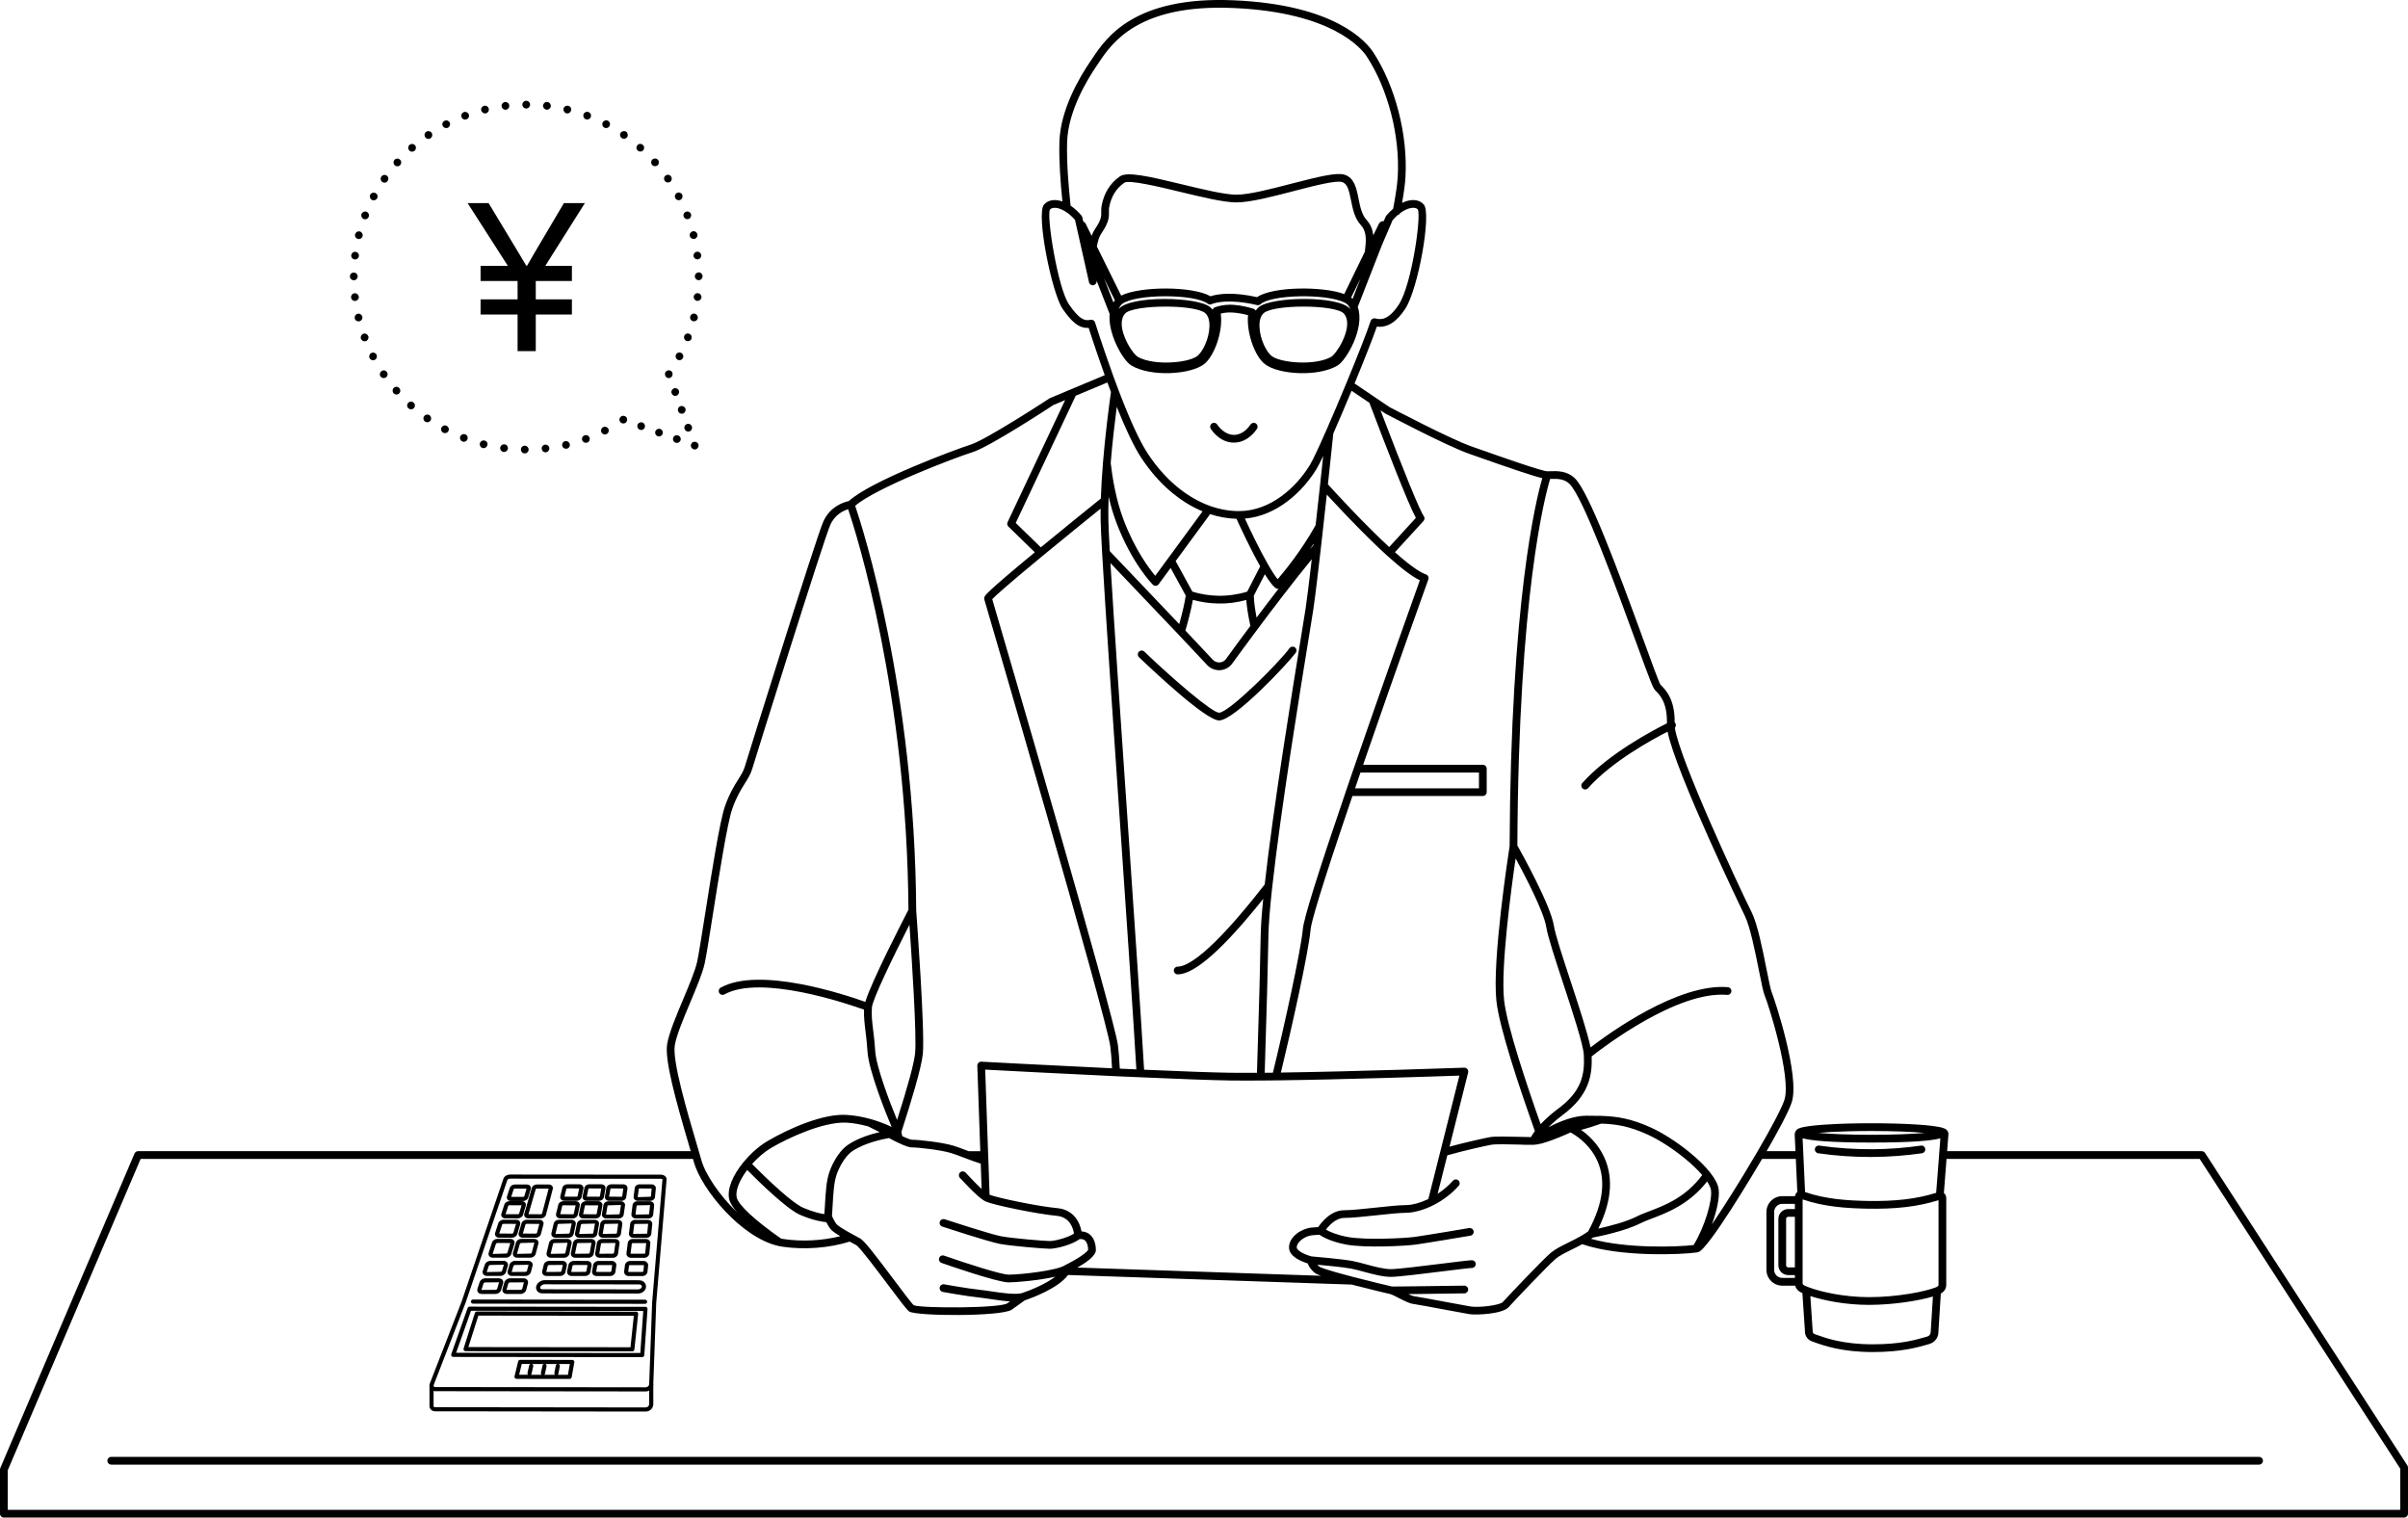 <?xml version="1.0" encoding="UTF-8"?>
<svg id="_レイヤー_2" data-name="レイヤー 2" xmlns="http://www.w3.org/2000/svg" width="268.6" height="169.279" viewBox="0 0 268.6 169.279">
  <g id="_写真イラスト" data-name="写真イラスト">
    <g>
      <path d="M268.169,169.279H.431c-.238,0-.431-.193-.431-.431v-4.929c0-.058.012-.116.035-.17l14.97-35.079c.067-.158.223-.262.396-.262h61.645l-.224-.764c-1.437-4.879-2.701-9.405-2.402-11.189.204-1.229,1.007-3.139,1.783-4.984.655-1.56,1.332-3.172,1.556-4.178.172-.775.506-2.887.892-5.334.73-4.622,1.638-10.374,2.209-12.006.505-1.441,1.052-2.317,1.493-3.02.324-.517.58-.926.724-1.407.349-1.164,7.921-25.425,8.745-27.314.773-1.761,2.364-2.219,2.863-2.321,2.413-2.24,12.014-5.804,13.561-6.286,1.782-.556,8.77-5.135,8.841-5.181l2.416-1.017c.002-.001.005-.001.007-.002l3.717-1.556c-.298-.832-.58-1.636-.833-2.383-.393-1.138-.719-2.143-.96-2.894-1.143.083-1.999-.805-2.914-2.14-1.19-1.739-2.971-10.523-2.074-11.601.448-.533,1.212-.656,2.059-.358-.206-2.023-.401-4.606-.333-6.681.122-3.585,2.236-7.178,3.486-9l.214-.318c1.506-2.244,4.631-6.919,15.74-6.441,11.227.477,14.75,4.555,15.563,5.794,2.455,3.741,3.868,9.197,3.599,13.9-.043.768-.168,1.724-.382,2.904.986-.476,1.917-.422,2.437.2.857,1.036-.633,9.376-2.068,11.593-.973,1.497-2.021,2.154-3.179,2.008-.445,1.272-1.349,3.578-2.489,6.344l2.249,1.517c.014.01.028.02.04.03l1.603,1.082c.028.011,6.753,3.553,9.165,4.397l.941.33c2.214.78,6.789,2.392,7.473,2.436.021-.001.042,0,.062.001.091-.001.189-.004.291-.008.754-.026,1.897-.064,2.777.819,1.553,1.57,4.616,9.747,7.62,17.987.888,2.435,1.726,4.735,1.9,5.005.552.541,1.625,1.606,1.583,4.202.042.039.077.089.102.145.069.162.033.341-.079.462.525,3.545,7.179,17.793,8.568,20.58.653,1.303,1.219,4.14,1.673,6.42.228,1.142.443,2.219.561,2.494.273.638,3.181,9.31,2.238,12.276-.361,1.13-1.781,3.684-2.805,5.457h3.22l-.084-1.813c-.017-.349.226-.674.567-.764.912-.342,4.032-.466,5.345-.503.839-.022,1.73-.034,2.662-.034,3.368,0,7.11.173,8.054.557.081.021.228.08.354.221.11.109.175.284.163.474l-.144,1.862h28.409c.146,0,.282.074.362.196l22.567,34.859c.045.07.069.152.069.235v5.149c0,.238-.193.431-.431.431ZM.862,168.417h266.875v-4.591l-22.371-34.555h-28.241l-.295,3.808c.166.129.264.33.264.54v9.712c0,.397-.223.747-.605.959l-.272,4.326c.001.585-.411,1.129-1.001,1.297l-.245.071c-1.079.31-2.884.83-6.078.83-3.468,0-5.475-.723-6.553-1.111l-.233-.084c-.461-.162-.771-.597-.771-1.084l-.288-4.297c-.052-.024-.102-.046-.15-.067-.347-.167-.58-.441-.659-.762h-1.436c-.974,0-1.767-.791-1.767-1.764v-6.451c0-.974.793-1.768,1.767-1.768h1.413c.026-.18.122-.347.267-.457l-.168-3.695h-3.762c-.872,1.478-6.014,10.12-7.127,10.396l-.164.031c-.007.001-.015.003-.022.004h0c-.004,0-.009.001-.013.002-1.538.229-8.441.556-12.738-.925-.398.219-.8.418-1.185.607-.697.345-1.354.669-1.766,1.017-.906.771-4.788,4.87-5.25,5.394-.678.778-3.618.912-4.399.784-.356-.059-1.412-.256-2.564-.47-1.51-.282-3.391-.633-3.712-.672-.381-.045-.942-.321-1.692-.707-.282-.145-.669-.344-.774-.369-.011-.002-2.231-.52-4.379-1.078l-31.631-1.069c-1.091,1.492-4.105,2.587-4.843,2.839-.161.117-.635.459-1.425,1.023-1.11.793-10.751.743-11.465.201-.261-.194-.892-1.022-2.379-3.003-1.238-1.649-3.108-4.143-3.506-4.385-.202-.107-.464-.248-.741-.4-2.288.724-5.086.934-7.525.566-.129-.02-.258-.044-.383-.071-.007-.001-.014-.002-.021-.004-4.159-.919-8.602-6.318-9.456-9.376l-.035-.127c-.019-.067-.039-.137-.059-.209H15.686L.862,164.007v4.409ZM201.935,144.568l.263,3.936c.001.149.081.26.195.301l.24.085c1.029.37,2.943,1.061,6.261,1.061,3.072,0,4.738-.479,5.84-.796l.249-.072c.221-.062.375-.265.375-.494l.249-3.97c-1.634.488-4.482.933-7.127.933-2.636,0-5.034-.489-6.543-.983ZM92.809,135.656c.244.531.436.827.538.928.199.199.765.556,1.684,1.062.331.183.654.357.899.486.462.254,1.494,1.572,3.786,4.627.934,1.245,1.993,2.656,2.209,2.832.83.355,9.616.351,10.443-.216.104-.074.202-.145.294-.211-.707-.043-1.482-.157-2.204-.263-.459-.068-.897-.132-1.279-.173-1.455-.154-3.91-.599-4.014-.619-.234-.043-.39-.267-.347-.502.043-.233.269-.388.502-.347.025.004,2.527.459,3.95.61.392.042.842.108,1.313.177,1.225.181,2.614.385,3.393.202,1.029-.346,2.684-1.038,3.74-1.841-1.84.43-4.48.636-5.202.636-1.261,0-6.856-1.947-7.49-2.169-.225-.079-.343-.324-.264-.549s.325-.346.549-.264c2.434.852,6.36,2.119,7.205,2.119,1.372,0,5.407-.457,6.293-1.056.019-.013.039-.025.059-.034,1.247-.608,2.419-1.398,2.512-1.689-.003-.34-.098-.815-.365-1.041-.144-.122-.338-.171-.59-.144-.887.66-2.647,1.077-3.318,1.077-.622,0-4.303-.303-5.589-.547-1.24-.231-6.199-1.858-6.409-1.926-.226-.074-.349-.318-.275-.544.075-.227.315-.347.544-.275.051.017,5.114,1.677,6.299,1.899,1.216.229,4.841.531,5.43.531.527,0,1.957-.349,2.691-.827-.076-.529-.417-1.842-1.92-1.985-2.298-.217-7.087-1.217-7.912-1.594-.053-.018-.134-.064-.225-.12-.001,0-.001-.001-.002-.001-.008-.004-.015-.009-.022-.015-.721-.459-1.77-1.578-2.337-2.182-.131-.139-.233-.248-.295-.31-.168-.168-.168-.442,0-.611s.441-.168.61,0c.066.066.175.183.314.331.345.368.945,1.007,1.486,1.499l-.096-2.819c-.547-.168-1.097-.373-1.582-.556-.007-.002-.013-.004-.02-.007l-.293-.111c-.55-.21-1.048-.4-1.437-.515-1.143-.338-3.574-.619-4.331-.619-.22,0-.61-.066-1.673-.583-.003-.002-.006-.003-.01-.004-.118-.057-.236-.115-.355-.177-.183-.094-.364-.191-.536-.285-.016.003-.034.007-.053.01-.644.125-2.602.503-4.004,1.436-.918.612-1.565,1.987-1.78,2.629-.301.901-.36,1.922-.468,3.775l-.051.861ZM157.086,144.349c.262.122.5.219.629.235.35.043,2.087.367,3.767.68,1.144.213,2.192.409,2.548.467.903.155,3.286-.129,3.608-.501.478-.542,4.383-4.668,5.342-5.484.493-.416,1.197-.764,1.942-1.132.427-.211.875-.432,1.314-.681.001-.001.002-.001.004-.002.334-.186.64-.381.91-.576,1.776-3.248,2.048-6.043.807-8.309-.878-1.609-2.289-2.47-2.772-2.729-.51.235-1.919.864-3.07,1.187-.038.012-.092.026-.146.04-.355.093-.665.146-.917.155h-.027c-.036.003-.072.003-.106,0-.474.017-.892-.011-1.396-.025-1.201-.031-2.694-.07-3.195.021-.546.095-3.178.683-4.886,1.175l-.021.077-1.06,4.217c.642-.42,1.221-.916,1.706-1.462.157-.177.429-.194.608-.036.178.158.194.43.036.608-.763.86-1.739,1.606-2.822,2.156h0l-.005.003c-1.078.54-2.199.849-3.076.849-.677,0-1.981.139-3.241.274-1.377.147-2.8.299-3.63.299-.917,0-1.676.826-2.041,1.308.407.228,1.197.588,2.43.816,2.002.37,6.363.14,7.444-.003,1.124-.15,6.058-.984,6.108-.993.23-.031.457.119.497.354s-.118.457-.353.497c-.204.034-4.998.844-6.138.998-1.151.153-5.589.387-7.715-.003-1.698-.315-2.655-.867-3.003-1.101l-.775.058c-.77.058-1.746.711-1.746,1.359,0,.373.96.824,1.644,1.002.386.033,3.397.29,4.574.513.438.081.955.221,1.499.368.936.253,1.996.54,2.784.54.746,0,3.564-.35,5.829-.631,1.869-.232,2.939-.364,3.202-.364.238,0,.431.193.431.431s-.193.431-.431.431c-.223,0-1.684.182-3.096.357-2.407.299-5.136.638-5.935.638-.902,0-2.022-.303-3.01-.57-.519-.14-1.013-.275-1.433-.352-.833-.158-2.7-.341-3.757-.437.068.077.152.158.253.237.083.057.605.314,3.715,1.123.008.002.017.003.025.006,1.96.511,3.995.989,4.339,1.07.305-.003,1.848-.025,2.469-.025.354,0,1.656-.02,2.921-.039,1.2-.018,2.367-.036,2.666-.036.238,0,.431.193.431.431s-.193.431-.431.431c-.297,0-1.459.018-2.653.036-1.271.019-2.579.039-2.934.039-.167,0-.402.001-.661.003ZM201.628,143.543c1.446.571,4.121,1.146,6.85,1.146,3.215,0,6.276-.632,7.432-1.083.004-.001.008-.003.012-.004.143-.059.31-.141.31-.271v-9.454c-2.312.72-4.782,1.007-7.969.944-2.324-.048-4.798-.209-7.191-1.035v9.373c0,.126.148.207.193.229.098.045.214.097.345.148.006.002.012.004.018.007ZM198.803,134.285c-.499,0-.905.406-.905.906v6.451c0,.497.406.901.905.901h1.407v-.313h-.744c-.605,0-1.097-.492-1.097-1.097v-5.173c0-.605.492-1.097,1.097-1.097h.744v-.579h-1.407ZM120.17,141.389l27.184.918c-.507-.18-.614-.263-.684-.317-.483-.377-.703-.791-.803-1.064-.649-.195-2.084-.745-2.084-1.779,0-1.255,1.481-2.138,2.543-2.219l.717-.054c.351-.522,1.408-1.878,2.894-1.878.784,0,2.184-.149,3.538-.294,1.342-.143,2.61-.278,3.333-.278.693,0,1.622-.25,2.516-.674l1.343-5.327c.001-.003.002-.008.003-.011l2.118-8.433c-2.549.088-13.039.439-20.449.533-.007,0-.015.001-.02,0l-1.691.016c-1.286.011-2.443.007-3.392-.004-2.106-.034-5.577-.158-10.038-.359-.004,0-.008,0-.012-.001l-2.708-.118c-.003,0-.006,0-.008-.001-6.42-.3-12.821-.64-14.577-.734l.331,9.51c0,.002.001.003.001.006l.026.622c.001.008.001.016.001.024l.129,3.796c.938.358,5.324,1.284,7.579,1.497,1.801.17,2.499,1.585,2.675,2.59.443.02.747.191.937.351.602.51.667,1.377.667,1.728,0,.628-.986,1.35-2.068,1.954ZM199.466,135.727c-.13,0-.235.106-.235.235v5.173c0,.129.106.235.235.235h.744v-5.642h-.744ZM177.471,138.184c4,1.132,9.756.899,11.441.694,1.276-2.097,2.089-4.966,1.942-6.106-.026-.2-.129-.522-.437-.988-1.975,2.547-4.483,3.5-6.175,4.142-.503.192-.938.357-1.265.526-1.677.873-4.721,1.484-5.318,1.599-.061.045-.123.089-.187.132ZM87.126,138.159c.085.017.172.033.259.046,2.039.309,4.34.19,6.341-.311-.496-.297-.812-.522-.99-.699-.17-.171-.359-.462-.564-.87-.377-.029-1.395-.166-2.904-.804-1.48-.629-4.58-3.661-5.924-5.018-.882,1.171-1.326,2.318-1.17,3.06.176.836,2.071,2.594,4.95,4.596ZM176.365,126.035c.714.503,1.665,1.345,2.349,2.599,1.295,2.364,1.15,5.19-.429,8.408,1.141-.251,3.121-.743,4.294-1.354.371-.192.827-.366,1.357-.567,1.737-.659,4.095-1.555,5.938-4.048-.504-.593-1.187-1.244-1.993-1.898-1.304-1.062-2.814-2.032-4.04-2.596-2.1-.959-3.52-1.189-5.237-1.246-.74.268-1.57.525-2.239.703ZM190.76,130.795c.557.699.877,1.327.949,1.865.116.9-.196,2.397-.753,3.911,1.286-1.888,3.12-4.771,4.976-7.943.002-.003.004-.007.007-.011,1.692-2.892,2.823-5.052,3.102-5.926.809-2.544-1.815-10.756-2.209-11.676-.146-.341-.319-1.191-.613-2.665-.422-2.11-.998-5.002-1.599-6.203-.081-.164-7.721-15.995-8.608-20.535-1.738.883-6.239,3.34-8.873,6.304-.159.177-.431.193-.608.036-.178-.158-.194-.43-.036-.608,2.907-3.273,7.956-5.92,9.44-6.658.062-2.332-.819-3.205-1.297-3.68-.258-.257-.528-.947-2.131-5.343-2.197-6.025-5.873-16.108-7.422-17.675-.615-.616-1.46-.587-2.136-.565-.013,0-.027,0-.04.001-.557,1.832-3.532,12.926-3.654,40.882.487.867,3.713,6.675,4.07,8.938.161,1.018.991,3.539,1.87,6.21.935,2.839,1.895,5.759,2.222,7.381,2.177-1.676,9.812-7.17,15.313-6.723.237.02.414.228.394.466-.019.237-.225.427-.465.394-5.572-.475-13.838,5.853-15.119,6.862.086,2.121-.302,4.371-3.25,6.55-.24.177-.914.694-1.569,1.354,1.313-.679,2.857-1.285,4.203-1.285.573,0,1.101,0,1.615.015h.021c1.813.056,3.391.297,5.643,1.327,1.29.593,2.869,1.606,4.225,2.711.967.786,1.771,1.573,2.325,2.277.004.004.007.009.011.013ZM83.897,129.834c2.076,2.105,4.585,4.416,5.709,4.892,1.094.464,1.899.639,2.342.705l.051-.686c.111-1.927.173-2.989.511-4.0.073-.218.752-2.162,2.119-3.074,1.127-.749,2.541-1.166,3.49-1.389-.367-.187-.811-.41-1.292-.643-.849-.232-1.67-.372-2.44-.416-2.573-.102-6.449,1.694-8.335,2.801-.483.281-.997.671-1.489,1.13-.231.214-.454.442-.667.679ZM78.037,128.725c.055.178.105.356.152.522l.035.127c.46,1.645,2.054,4.009,4.036,5.883-.494-.553-.835-1.073-.928-1.517-.233-1.105.367-2.62,1.643-4.159.002-.002.004-.004.007-.008.308-.37.642-.723.992-1.05.538-.502,1.106-.933,1.642-1.244,2.445-1.435,6.225-3.083,8.818-2.916.84.047,1.731.2,2.65.454.006.001.012.003.019.004,1.368.386,2.307.859,2.346.879.004.002.008.004.013.007-.53-1.221-2.57-6.256-2.697-8.419-.048-.825-.135-1.535-.214-2.181-.108-.889-.204-1.67-.172-2.485-1.811-.651-11.506-3.959-15.569-1.703-.208.113-.471.04-.586-.168-.116-.208-.041-.47.167-.586,4.329-2.403,13.892.787,16.128,1.591.704-2.309,4.191-9.077,4.814-10.278-.162-24.187-5.812-41.961-6.725-44.678-.514.155-1.483.592-1.996,1.759-.786,1.801-8.356,26.038-8.709,27.215-.178.593-.475,1.068-.82,1.618-.439.7-.937,1.495-1.409,2.847-.545,1.558-1.485,7.51-2.172,11.855-.388,2.461-.724,4.586-.902,5.386-.24,1.082-.903,2.657-1.603,4.325-.757,1.801-1.539,3.663-1.727,4.792-.291,1.737,1.38,7.412,2.379,10.803l.383,1.308c.002.006.003.011.004.017ZM201.347,132.969c2.283.789,4.678.944,6.934.99,3.079.057,5.469-.213,7.686-.903l.329-4.243c.001-.004.001-.009.001-.013l.141-1.825c-.951.254-3.049.47-7.673.47-4.659,0-6.753-.22-7.694-.476l.086,1.848v.008l.189,4.144ZM108.039,128.409h1.308l-.333-9.54c-.004-.12.043-.238.129-.322.086-.085.21-.13.326-.122.001,0,7.2.39,14.574.738-.05-1.013-.115-1.831-.193-2.438-.443-3.405-13.919-49.389-14.054-49.853-.021-.073-.023-.149-.005-.223.054-.222.115-.474,5.639-5.044l-2.95-2.869c-.132-.128-.168-.326-.089-.493l6.417-13.609-1.317.549c-.221.154-7.09,4.655-8.986,5.247-1.993.621-10.779,3.974-13.114,5.989.816,2.403,6.656,20.477,6.807,45.146.053.723.985,13.407.74,15.987-.144,1.539-1.372,5.56-2.393,8.708.032.145.063.302.093.47.792.373,1.04.403,1.1.403.789,0,3.322.283,4.576.654.406.12.926.317,1.5.535l.227.086ZM163.346,119.097c.13,0,.253.058.335.159.085.106.116.245.083.377l-2.078,8.273c1.714-.467,3.985-.972,4.49-1.06.587-.108,2.064-.068,3.369-.035.457.012.884.024,1.226.027.114-.211.257-.431.437-.676-1.803-5.049-3.977-11.584-4.294-14.532-.487-4.503,1.342-16.386,1.476-17.247.115-27.28,2.953-38.674,3.644-41.046-1.103-.263-3.513-1.084-7.228-2.393l-.94-.331c-2.472-.864-9.043-4.325-9.321-4.471l-.557-.375c2.609,6.851,4.398,11.228,4.824,11.798.124.166.113.396-.027.549l-3.187,3.484c1.979,1.758,2.967,2.317,3.452,2.472.112.036.204.115.256.22.052.104.058.227.019.337-.039.107-3.811,10.626-7.275,20.681h13.352c.238,0,.431.193.431.431v2.623c0,.238-.193.431-.431.431h-14.546c-3.729,10.936-4.599,14.144-4.669,14.904-.241,2.662-2.202,11.378-3.311,15.944,8.418-.118,20.334-.541,20.456-.546h.015ZM202.824,126.368c1.35.12,3.39.214,5.942.214,2.539,0,4.571-.093,5.92-.212-1.327-.119-3.328-.213-5.92-.213-.924,0-1.807.011-2.63.034-1.372.038-2.479.103-3.312.177ZM169.06,95.745c-.479,3.297-1.679,12.179-1.288,15.796.31,2.894,2.585,9.646,4.078,13.856.744-.798,1.56-1.435,1.925-1.705,2.579-1.905,3.019-3.719,2.892-6.027-.001-.003-.001-.007-.001-.01-.068-1.174-1.249-4.763-2.292-7.93-.89-2.704-1.731-5.258-1.903-6.345-.264-1.673-2.352-5.678-3.412-7.635ZM101.445,103.147c-1.849,3.626-4.111,8.311-4.187,9.216-.071.849.031,1.678.149,2.64.081.662.17,1.39.219,2.235.102,1.73,1.651,5.808,2.439,7.688,1.22-3.825,1.912-6.391,2.012-7.456.191-2.009-.383-10.747-.633-14.324ZM127.619,119.321c4.27.191,7.594.309,9.629.341.84.01,1.844.013,2.959.008.227-7.116.364-12.134.417-15.332.017-.987.111-2.354.281-4.077-4.46,5.593-7.667,8.426-9.54,8.426-.238,0-.431-.193-.431-.431s.193-.431.431-.431c.964,0,3.505-1.194,9.708-9.172.941-8.483,3.077-21.619,4.106-27.947.204-1.254.359-2.208.445-2.759.141-.922.381-2.833.698-5.568-2.14,2.614-4.417,5.613-6.041,7.792,0,.001-.001.001-.001.002-1.151,1.54-2.141,2.887-2.825,3.834-.321.442-.817.715-1.362.749-.542.027-1.069-.177-1.44-.576-.791-.852-1.919-2.046-3.218-3.42-.003-.003-.007-.007-.01-.011-2.282-2.406-5.094-5.355-7.56-7.94.376,6.367,1.138,17.457,1.815,27.313l.181,2.649c.717,10.481,1.395,20.395,1.757,26.552ZM141.917,98.874c-.265,2.407-.41,4.25-.43,5.478-.053,3.197-.19,8.209-.416,15.311l.915-.009c1.256-5.148,3.122-13.601,3.342-16.034.111-1.2,1.684-6.234,4.809-15.387.002-.006.003-.011.006-.017.212-.629.431-1.265.652-1.907l.241-.699c.002-.007.004-.013.007-.02,3.143-9.135,6.603-18.824,7.333-20.864-.863-.41-2.073-1.323-3.678-2.776-1.313-1.193-2.843-2.703-4.547-4.487-.665-.695-1.265-1.332-1.75-1.859-.145-.156-.28-.302-.403-.437-.131,1.194-.263,2.401-.396,3.578-.001.007-.001.013-.002.019l-.052.477c-.067.61-.132,1.208-.2,1.789-.001.004-.001.008-.001.011-.279,2.453-.656,5.662-.867,7.035-.086.555-.242,1.51-.446,2.766-1.032,6.35-3.181,19.563-4.112,28.019-.001.004-.001.008-.002.012ZM124.908,119.202l1.846.081c-.363-6.159-1.038-16.026-1.752-26.455l-.181-2.649c-.721-10.49-1.538-22.379-1.883-28.488-.001-.003-.001-.007-.001-.009-.103-1.838-.155-2.996-.166-3.647-.008-.42-.01-.854-.004-1.299-1.392,1.123-3.977,3.216-6.42,5.228-4.129,3.41-5.343,4.521-5.666,4.87,1.104,3.768,13.581,46.392,14.023,49.781.083.647.152,1.517.203,2.589ZM151.149,87.933h13.822v-1.761h-13.218l-.144.419c-.155.45-.309.898-.46,1.343ZM132.227,70.339c1.232,1.303,2.3,2.435,3.058,3.252.195.21.471.31.757.302.286-.017.547-.161.716-.393.662-.916,1.611-2.209,2.715-3.688-.244-1.134-.397-2.101-.457-2.889-1.031.28-2.086.422-3.156.393-.954-.019-1.894-.155-2.8-.406-.184,1.069-.534,2.388-.835,3.429ZM123.79,61.477c2.445,2.563,5.339,5.596,7.748,8.134.367-1.317.615-2.401.726-3.175l-1.688-3.085-1.332,1.815c-.074.102-.189.165-.315.175-.122.02-.249-.036-.338-.126-.094-.094-2.318-2.355-4.042-6.861-.37-.968-.66-1.976-.886-2.948-.004.143-.009.283-.013.423-.022.757-.03,1.49-.015,2.187.01.623.059,1.724.155,3.46ZM139.854,66.453c.021.647.125,1.462.311,2.435.737-.983,1.573-2.087,2.451-3.222-.12.025-.249-.004-.351-.086-.31-.248-.698-.75-1.179-1.528l-1.232,2.401ZM133.005,65.996c.924.285,1.89.439,2.872.458,1.089.018,2.187-.136,3.242-.457l1.45-2.825c-1.098-1.947-2.28-4.501-2.645-5.303-.979-.027-1.967-.202-2.943-.519l-3.843,5.234,1.866,3.411ZM141.437,62.953c.497.865.842,1.367,1.079,1.655.735-.855,2.675-3.218,4.236-6.035.149-1.321.297-2.678.444-4.013l.048-.439.001-.001.14-1.309c.071-.666.141-1.318.208-1.95-.287.608-.557,1.147-.741,1.45-1.547,2.535-4.42,5.233-7.989,5.533.489,1.063,1.578,3.371,2.567,5.095.003.004.005.009.008.013ZM123.893,51.647c.188,1.65.597,4.144,1.46,6.401,1.264,3.304,2.831,5.377,3.509,6.181l1.413-1.925c.003-.006.007-.011.012-.016l3.852-5.249c-2.624-1.088-5.053-3.22-6.89-6.057-.766-1.183-1.666-3.061-2.682-5.596-.231,1.78-.488,3.993-.674,6.262ZM146.522,60.647c-.136.214-.273.425-.409.63.131-.157.261-.313.391-.468l.019-.162ZM113.301,58.332l2.797,2.72c2.744-2.256,5.598-4.562,6.696-5.444.037-1.2.116-2.508.238-3.988,0-.006.001-.011.001-.017.246-3.012.616-5.926.889-7.876-.135-.356-.268-.712-.399-1.065l-3.529,1.476-6.693,14.195ZM148.122,54.022c.22.245.53.586.911.997.482.523,1.079,1.158,1.739,1.849,1.532,1.603,2.971,3.03,4.187,4.152l2.973-3.25c-.872-1.614-3.247-7.729-5.184-12.84l-1.99-1.343c-.69,1.66-1.402,3.335-2.035,4.776-.141,1.353-.306,2.905-.481,4.538l-.12,1.119ZM134.974,56.437c1.069.379,2.153.573,3.221.574h.019c3.512-.004,6.384-2.662,7.901-5.148.3-.491.952-1.871,1.792-3.788.002-.004.003-.009.006-.012h0c0-.001.001-.002.001-.002h0c0-.001.001-.002.001-.002h.001c0-.001.001-.002.001-.002h.001c0-.001.001-.001.001-.002h.001c0-.001.001-.002.001-.002v-.001c.002,0,.001-.002.002-.002v-.001c.001,0,.001-.002.001-.002.001,0,.001-.001.001-.001,0,0-.004.004.001-.002h0l.001-.002h0c.695-1.579,1.484-3.443,2.236-5.26.002-.004.004-.01.007-.015,1.315-3.18,2.333-5.785,2.722-6.965.072-.219.304-.34.526-.281.634.18,1.503.162,2.624-1.564,1.441-2.227,2.503-9.824,2.113-10.594-.268-.317-1.08-.255-1.979.41-.048.109-.145.185-.267.216-.195.167-.386.358-.57.571l-1.218,2.843c-.003.007-.006.015-.008.022l-2.663,6.818c.837,2.338-1.27,5.927-2.225,6.513-2.152,1.313-6.614,1.043-8.132-.139-1.168-.906-2.063-3.583-1.88-5.457-.412-.113-1.004-.245-1.669-.296-.542-.043-1.013.026-1.375.117.285,1.994-.73,4.759-1.856,5.636-1.523,1.18-5.986,1.451-8.132.14-.947-.575-2.619-3.553-2.402-5.727l-1.467-3.753c.001.003.001.007.001.01.011.038.01.061.01.104,0,.238-.193.431-.431.431-.217,0-.396-.161-.427-.368-.003-.013-.004-.026-.006-.039,0-.004-.001-.008-.001-.012l-1.546-6.876c-.348-.399-.722-.722-1.115-.962-.002-.001-.004-.003-.007-.004-.712-.432-1.403-.505-1.68-.174-.381.81.896,8.766,2.125,10.56,1.132,1.654,1.755,1.889,2.396,1.726.222-.049.446.072.514.287.246.769.612,1.907,1.068,3.228.292.861.62,1.793.967,2.756.189.519.386,1.046.586,1.573.002.004.004.01.006.016,1.245,3.271,2.323,5.62,3.205,6.98,1.856,2.87,4.336,4.972,6.983,5.919.006.001.011.003.017.006ZM130.022,34.198c-2.045,0-4.095.269-4.541.795-.334.392-.436.961-.303,1.688.254,1.393,1.305,2.888,1.755,3.138,1.797.99,5.51.67,6.565-.068.628-.441,1.361-1.907,1.41-3.306.025-.711-.148-1.254-.488-1.531h0c-.592-.48-2.493-.715-4.399-.715ZM145.375,34.198c-1.907,0-3.808.235-4.4.715-.34.276-.513.822-.487,1.533.05,1.398.785,2.863,1.413,3.304,1.056.738,4.769,1.055,6.562.068.613-.339,2.238-2.906,1.704-4.387-.001-.001-.002-.003-.002-.006-.053-.155-.138-.301-.251-.434-.446-.524-2.495-.794-4.539-.794ZM137.212,33.988c.128,0,.26.004.396.015.974.076,1.805.308,2.214.439.108.035.193.108.244.2.104-.15.226-.284.366-.397,1.442-1.172,8.883-1.289,10.14.19.018.021.035.043.052.064-.011-.028-.022-.056-.034-.084-.064-.143-.138-.268-.224-.381-.05-.065-.163-.17-.405-.291-.003-.001-.004-.002-.006-.003-2.036-1.013-8.146-.887-9.344.191-.105.095-.247.134-.386.1-3.161-.735-4.693-.265-5.087-.104-.14.059-.298.037-.42-.052-1.521-1.125-8.121-1.097-9.561.04-.004.003-.007.007-.011.01-.058.046-.091.084-.109.108-.106.135-.191.287-.257.458.015-.019.03-.038.045-.056,1.257-1.476,8.698-1.359,10.14-.19h.001c.109.089.207.19.295.301.04-.122.136-.226.266-.272.388-.137.973-.285,1.686-.285ZM123.144,31.041l1.052,2.69c.049-.079.101-.154.158-.226.002-.002.003-.004.004-.007l-1.214-2.457ZM150.712,33.19c.061.044.117.089.167.135l.884-2.262-1.051,2.127ZM137.115,32.766c.811,0,1.836.098,3.104.378,1.738-1.196,7.313-1.235,9.725-.345l2.301-4.729c.136-1.179.254-2.196-.455-2.968-.693-.757-.906-1.826-1.095-2.77-.228-1.141-.408-1.847-.982-2.023-.707-.221-3.203.434-5.41,1.007-2.389.621-4.86,1.262-6.388,1.262-1.404,0-3.88-.598-6.273-1.178-2.274-.549-5.71-1.374-6.227-1.019-.917.64-1.471,1.542-1.695,2.76-.03.162-.026.308-.022.476.015.539.032,1.151-.845,2.417-.224.324-.393.815-.502,1.46l2.706,5.477c2.182-1.068,8.019-1.057,9.969.077.399-.132,1.077-.283,2.087-.283ZM120.834,24.709c.111.047.207.132.267.247l.666,1.349c.107-.296.233-.551.379-.762.716-1.034.704-1.456.692-1.903-.006-.191-.011-.407.036-.658.267-1.449.937-2.532,2.048-3.308.793-.557,3.148-.026,6.923.888,2.344.567,4.769,1.153,6.07,1.153,1.418,0,3.834-.628,6.171-1.234,3.078-.797,5.012-1.262,5.879-.997,1.107.34,1.344,1.529,1.574,2.678.175.873.355,1.777.885,2.356.482.524.688,1.11.756,1.723l.631-1.279c.101-.205.317-.323.538-.293l.22-.513c.017-.039.039-.076.067-.109.242-.287.498-.542.761-.761.296-1.548.468-2.737.515-3.609.259-4.531-1.099-9.782-3.459-13.378-.538-.821-3.783-4.935-14.879-5.405-10.617-.47-13.568,3.946-14.987,6.06l-.22.326c-1.196,1.743-3.22,5.174-3.334,8.539-.072,2.224.165,5.062.387,7.122.432.291.839.662,1.214,1.108.045.053.076.116.091.183l.107.476ZM120.948,25.114l.001.006c-.001-.001-.001-.003-.001-.006ZM153.968,25.117q0,.001-.001.002l.001-.002ZM251.99,163.37H12.408c-.238,0-.431-.193-.431-.431s.193-.431.431-.431h239.582c.238,0,.431.193.431.431s-.193.431-.431.431ZM208.569,129.054c-1.921,0-3.858-.138-5.762-.413-.235-.034-.399-.253-.365-.488s.251-.401.488-.365c1.971.284,3.978.414,5.968.403,1.788-.013,3.593-.148,5.365-.403.235-.044.454.129.488.365.034.236-.13.455-.365.488-1.811.26-3.655.399-5.481.412-.112.001-.224.001-.336.001ZM135.981,80.362c-1.449,0-7.203-5.4-8.932-7.054-.172-.164-.178-.437-.013-.608.164-.174.437-.181.61-.013,3.417,3.27,7.576,6.805,8.336,6.814,1.061,0,6.603-5.475,7.855-7.196.14-.19.409-.233.602-.095.193.14.235.41.095.603-.853,1.172-6.836,7.55-8.552,7.55ZM137.629,49.372c-1.623,0-2.539-1.487-2.579-1.554-.123-.203-.057-.468.146-.592s.468-.057.592.147c.007.012.748,1.201,1.963,1.132.961-.061,1.569-.89,1.733-1.144.13-.199.396-.257.596-.127.2.129.257.395.128.596-.219.338-1.038,1.448-2.401,1.535-.061.004-.12.007-.179.007Z"/>
      <g>
        <path d="M72.021,155.208h-.003l-23.465-.028c-.232,0-.432-.098-.548-.266-.117-.172-.135-.396-.049-.617l3.536-9.111,4.665-13.709c.089-.264.413-.462.753-.462l16.809.015c.207.001.393.076.511.205.091.099.135.225.123.352l-1.153,13.724-.329,9.105c-.016.437-.397.791-.851.791ZM56.911,131.474c-.166,0-.3.097-.318.15h0l-4.669,13.718-3.539,9.12c-.03.077-.03.147-.001.191.029.043.089.066.168.066l23.465.028h.002c.203,0,.386-.162.393-.347l.33-9.116,1.153-13.737c-.007-.013-.07-.058-.178-.058l-16.808-.015ZM56.375,131.551h.006-.006ZM63.541,153.813h0l-5.926-.007c-.071,0-.138-.033-.181-.089-.044-.055-.059-.128-.043-.196l.406-1.663c.025-.102.117-.175.223-.175h0l5.818.007c.068,0,.133.03.176.083.044.052.062.121.05.187l-.299,1.663c-.02.11-.115.19-.226.19ZM62.222,153.352l1.126.001.216-1.202-1.252-.002c.098.042.158.148.136.257l-.163.827c-.01.047-.033.088-.064.119ZM60.723,153.35l1.176.002c-.053-.053-.079-.13-.064-.209l.163-.827c.015-.077.068-.138.137-.167l-1.308-.001c.101.042.161.15.138.26l-.177.826c-.01.046-.033.085-.064.116ZM59.225,153.349l1.176.001c-.054-.053-.081-.132-.064-.212l.177-.826c.017-.076.07-.137.138-.164l-1.308-.002c.101.043.161.153.135.264l-.19.827c-.01.044-.033.082-.062.112ZM57.908,153.348l.994.001c-.055-.055-.081-.135-.062-.216l.19-.827c.017-.075.07-.132.135-.161l-.964-.001-.294,1.203ZM71.638,151.381h0l-21.083-.024c-.075,0-.145-.037-.188-.098-.043-.061-.053-.139-.029-.209l1.822-5.147c.033-.092.12-.154.217-.154h0l19.622.021c.064,0,.125.027.168.073.043.047.066.11.061.173l-.361,5.149c-.008.121-.109.214-.23.214ZM50.88,150.898l20.544.022.329-4.689-19.214-.021-1.66,4.688ZM70.533,150.74h0l-18.602-.021c-.074,0-.143-.035-.186-.094s-.056-.136-.033-.205l1.261-3.969c.03-.095.119-.161.219-.161h0l17.765.02c.066,0,.127.028.171.076.043.048.065.113.057.178l-.424,3.97c-.012.117-.111.205-.228.205ZM52.246,150.259l18.081.02.374-3.51-17.341-.02-1.115,3.51ZM71.958,145.436h0l-19.2-.02c-.127,0-.23-.103-.23-.23.001-.127.103-.23.23-.23h0l19.2.02c.127,0,.23.103.23.23-.001.127-.103.23-.23.23ZM58.073,144.333l-1.552-.001c-.167-.001-.313-.07-.401-.187-.082-.11-.105-.253-.065-.392l.21-.723c.072-.251.34-.441.623-.441l1.528.001c.164,0,.309.066.399.183.083.106.109.245.074.382l-.191.725c-.069.259-.338.454-.625.454ZM58.444,143.038l-1.556.011c-.087,0-.168.065-.181.108,0,.001-.001.001-.001.001l-.21.724,1.577-.009c.088,0,.168-.066.18-.111l.191-.724ZM56.486,143.094h.006-.006ZM55.267,144.333l-1.552-.001c-.168-.001-.313-.071-.399-.19-.08-.111-.1-.255-.055-.395l.235-.724c.08-.248.351-.434.63-.434l1.528.001c.165,0,.31.067.397.184.081.109.104.249.064.387l-.216.725c-.077.255-.349.447-.632.447ZM55.674,143.031l-1.548.018c-.084,0-.176.064-.193.116h0l-.235.724,1.569-.016c.09,0,.177-.071.191-.118l.216-.724ZM53.715,143.094h.006-.006ZM71.184,144.284l-10.677-.011c-.242-.001-.454-.097-.584-.263-.117-.15-.156-.34-.108-.535.046-.189.171-.363.35-.489.172-.123.379-.191.584-.191l10.543.011c.236.001.454.093.598.253.126.14.186.32.167.506-.041.404-.425.72-.874.72ZM60.749,143.255c-.108,0-.224.038-.318.106h-.001c-.088.063-.149.144-.169.225-.014.056-.006.104.024.143.042.054.123.085.222.085l10.675.011c.209,0,.401-.139.417-.305.006-.057-.011-.108-.051-.153-.057-.063-.151-.1-.257-.1l-10.543-.011ZM60.298,143.173h.006-.006ZM71.65,142.34l-1.516-.002c-.159,0-.306-.063-.403-.173-.087-.099-.126-.225-.109-.354l.088-.692h0c.033-.259.286-.464.575-.464l1.492.001c.158,0,.304.062.402.17.087.097.127.219.115.347l-.069.689c-.026.267-.279.477-.575.477ZM70.078,141.867c.004,0,.022.01.056.01l1.516.002c.067,0,.115-.044.116-.062l.069-.69c0-.002-.022-.009-.059-.01l-1.492-.001c-.072,0-.117.046-.12.062l-.088.69c0-.001.001-.001.001-.001ZM68.06,142.336l-1.515-.002c-.161,0-.308-.065-.402-.176-.085-.102-.12-.231-.097-.363l.118-.689h0c.044-.254.302-.454.587-.454l1.491.001c.16,0,.306.063.401.173.085.099.122.225.103.355l-.1.689c-.036.26-.294.466-.585.466ZM66.617,141.185l-.118.689,1.561.002c.073,0,.127-.051.13-.071l.101-.692-1.541-.001c-.075,0-.129.049-.133.072ZM65.268,142.333l-1.515-.002c-.162,0-.308-.065-.4-.178-.083-.101-.115-.235-.088-.366l.143-.692h0c.053-.254.309-.446.594-.446l1.492.002c.161,0,.307.064.4.176.084.101.117.228.093.358l-.124.688c-.045.257-.306.459-.594.459ZM63.858,141.189l-.143.69,1.554-.007c.074,0,.136-.052.141-.08l.124-.689-1.533.006c-.079,0-.138.055-.143.08h0ZM62.48,142.33h-.004l-1.514-.001c-.163,0-.308-.066-.399-.181-.082-.103-.111-.239-.079-.373l.167-.689c.06-.25.319-.439.602-.439l1.491.001c.162,0,.307.065.398.178.082.101.112.233.084.363l-.148.69c-.054.253-.317.45-.599.45ZM62.778,141.093l-1.524.015c-.079,0-.148.056-.155.086h0l-.167.689,1.546-.013h.001c.078,0,.144-.056.151-.086l.148-.69ZM60.875,141.14h.006-.006ZM58.609,142.326l-1.514-.001c-.166-.001-.311-.07-.398-.186-.08-.107-.103-.245-.064-.378l.2-.689.221.064-.221-.064c.071-.245.333-.429.611-.429l1.492.002c.163,0,.307.066.396.181.08.104.106.239.071.37l-.182.689c-.065.251-.329.441-.613.441ZM58.96,141.079l-1.515.024c-.08,0-.158.058-.17.097h0l-.2.689,1.535-.022c.081,0,.158-.058.168-.097l.182-.69ZM55.819,142.323l-1.514-.001c-.166,0-.31-.068-.396-.186-.079-.11-.099-.249-.054-.385l.224-.689h.001c.078-.24.344-.421.618-.421l1.491.001c.164,0,.307.066.393.183.08.106.102.242.063.376l-.205.689c-.075.248-.342.433-.621.433ZM54.517,141.203l-.225.69,1.527-.03c.085,0,.168-.064.18-.104l.205-.688-1.506.03c-.084,0-.168.062-.181.102ZM71.861,140.303l-1.476-.001c-.159,0-.305-.063-.401-.172-.085-.095-.122-.218-.106-.344l.144-1.137h0c.032-.251.278-.447.561-.447h.004l1.443.001c.157,0,.303.061.399.167.084.092.123.21.111.331l-.114,1.137c-.026.26-.274.464-.566.464ZM70.34,139.838c.008,0,.022.004.044.004l1.476.001c.061,0,.104-.035.108-.049l.113-1.128c-.005.007-.024-.002-.051-.001l-1.445-.001h-.001c-.061,0-.101.033-.107.046l-.143,1.13c.001-.001.003-.002.006-.002ZM68.363,140.3l-1.476-.002c-.16,0-.306-.064-.399-.174-.083-.099-.117-.223-.095-.35l.195-1.137h0c.043-.245.294-.438.574-.438l1.446.002c.157,0,.301.062.395.17.083.094.119.216.102.339l-.166,1.137c-.037.255-.29.454-.576.454ZM67.041,138.715l-.195,1.137,1.517-.012c.07,0,.117-.044.121-.059l.165-1.135-1.488.013c-.065,0-.114.039-.12.056ZM65.645,140.297h-.004l-1.474-.001c-.162,0-.306-.064-.397-.176-.081-.099-.112-.229-.086-.356l.235-1.137c.051-.245.3-.43.58-.43l1.445.001c.159,0,.303.063.395.173.081.097.114.219.091.345l-.204,1.137c-.045.25-.3.445-.581.445ZM64.369,138.719l-.235,1.136,1.509-.019h.001c.072,0,.126-.046.13-.066l.204-1.136-1.48.022c-.07,0-.123.044-.13.063ZM64.144,138.672h.006-.006ZM62.923,140.294l-1.476-.001c-.163,0-.308-.065-.397-.18-.08-.101-.108-.232-.076-.361l.275-1.136c.058-.242.336-.419.589-.422l1.444.001c.161,0,.304.064.393.174.079.098.11.225.084.35l-.245,1.137c-.054.25-.308.438-.591.438ZM61.472,138.67l.223.054-.275,1.137,1.502-.027c.077,0,.137-.053.142-.075l.244-1.135-1.473.03h-.001c-.074,0-.132.048-.139.07l-.223-.054ZM61.472,138.67h.006-.006ZM59.154,140.291l-1.477-.002c-.163,0-.306-.066-.393-.182-.078-.103-.102-.238-.063-.368l.329-1.136h0c.068-.236.325-.413.597-.413l1.445.002c.162,0,.306.065.393.178.077.101.102.231.068.358l-.299,1.135c-.063.244-.32.428-.6.428ZM57.991,138.731l-.329,1.136,1.493-.036c.081,0,.148-.058.154-.083l.3-1.137-1.462.039c-.08,0-.148.057-.155.081ZM56.434,140.288l-1.476-.001c-.164,0-.307-.067-.392-.184-.077-.106-.097-.241-.055-.373l.37-1.137.001-.001c.076-.23.336-.404.603-.404l1.444.001c.166.001.308.067.393.183.075.102.097.233.058.36l-.338,1.137c-.072.238-.333.419-.608.419ZM55.319,138.735l-.369,1.136,1.485-.044c.082,0,.158-.058.167-.091l.323-1.082-1.439-.007c-.081,0-.156.056-.167.088ZM72.095,138.074h-.004l-1.432-.001c-.158,0-.303-.062-.397-.168-.081-.092-.118-.21-.103-.332l.136-1.073c.03-.242.274-.433.553-.433l1.405.001c.155,0,.299.059.393.164.081.09.12.203.109.322l-.107,1.073c-.026.253-.268.448-.553.448ZM70.75,136.563l-.136,1.068,1.478-.017h.001c.056,0,.093-.029.098-.04l.106-1.065-1.449.018c-.052,0-.089.025-.098.037ZM70.523,136.528h.006-.006ZM68.698,138.071h-.004l-1.432-.001c-.159,0-.303-.063-.395-.171-.081-.095-.114-.216-.093-.339l.185-1.074h.001c.042-.241.284-.423.562-.423l1.404.001c.158,0,.301.062.393.168.08.092.114.209.096.329l-.155,1.072c-.035.246-.281.438-.562.438ZM67.41,136.569l-.184,1.069,1.468-.027h.001c.062,0,.104-.034.109-.047l.154-1.069-1.439.028c-.058,0-.102.031-.111.046ZM66.056,138.068h-.004l-1.432-.001c-.161,0-.304-.064-.395-.174-.078-.097-.108-.222-.083-.345l.222-1.072v-.001c.049-.237.294-.415.57-.415l1.404.001c.159,0,.302.063.392.171.079.094.11.213.088.335l-.193,1.072c-.043.241-.292.43-.569.43ZM64.813,136.572l-.221,1.07,1.462-.034h.001c.064,0,.112-.037.118-.054l.193-1.07-1.432.036c-.065,0-.112.036-.12.052ZM63.411,138.066l-1.434-.001c-.162,0-.305-.064-.393-.176-.077-.099-.104-.226-.075-.349l.259-1.073c.056-.233.302-.409.573-.409h.004l1.403.001c.159,0,.302.063.391.172.076.095.106.218.081.338l-.231,1.074c-.052.241-.3.423-.579.423ZM62.216,136.575l-.259,1.072,1.454-.042c.07,0,.123-.043.13-.061l.231-1.072-1.426.045h-.001c-.067,0-.12.039-.128.057ZM61.992,136.52h.006-.006ZM59.749,138.063l-1.433-.001c-.164-.001-.306-.067-.392-.181-.075-.1-.098-.23-.062-.355l.312-1.072c.066-.229.317-.401.584-.401l1.405.002c.161,0,.303.064.388.176.075.098.1.223.068.345l-.282,1.073c-.062.236-.315.413-.589.413ZM58.321,137.596l1.428.007c.075,0,.137-.049.144-.071l.266-1.01-1.402-.008c-.074,0-.134.048-.142.067h0l-.295,1.015ZM58.395,136.517h.006-.006ZM57.108,138.061l-1.434-.002c-.163,0-.305-.066-.389-.181-.075-.103-.094-.235-.053-.361l.35-1.073c.072-.223.326-.392.589-.392l1.405.001c.164.001.305.067.388.18.074.1.095.227.058.35l-.321,1.073c-.068.23-.324.405-.594.405ZM55.69,137.594l1.418.007c.078,0,.144-.053.153-.076l.301-1.007-1.391-.006c-.076,0-.143.051-.153.074l-.328,1.008ZM55.8,136.514h.006-.006ZM72.317,135.915l-1.394-.002c-.156,0-.299-.061-.392-.165-.08-.091-.116-.204-.1-.321l.129-1.014h0c.031-.24.264-.421.544-.421l1.365.001c.155,0,.297.059.391.163.079.086.116.198.104.311l-.1,1.013c-.024.244-.264.436-.546.436ZM71.014,134.482l-.127,1.002,1.431-.029c.052,0,.085-.025.091-.034l.097-1-1.402.031c-.047,0-.079.019-.089.029ZM69.017,135.912l-1.394-.001c-.158,0-.3-.062-.391-.168-.078-.093-.11-.209-.09-.328l.175-1.015c.04-.233.278-.411.552-.411l1.366.001c.157,0,.298.061.389.165.077.09.111.202.094.318l-.148,1.015c-.034.237-.277.424-.553.424ZM67.768,134.486l-.173,1.006,1.421-.04c.056,0,.094-.028.102-.04l.145-1.005-1.394.043c-.051,0-.089.024-.1.037ZM67.543,134.439h.006-.006ZM66.45,135.91l-1.394-.002c-.159,0-.301-.063-.39-.171-.076-.093-.106-.214-.081-.332l.21-1.014c.047-.23.287-.404.558-.404l1.366.001c.158,0,.299.062.388.168.076.091.107.205.086.322l-.183,1.014c-.041.238-.282.418-.56.418ZM65.047,135.44l1.404.009c.059,0,.102-.033.109-.045l.17-.95-1.377-.008c-.056,0-.098.028-.109.042l-.198.952ZM65.02,134.437h.006-.006ZM63.886,135.906h-.004l-1.391-.001c-.161,0-.303-.064-.39-.174-.075-.095-.102-.218-.072-.338l.245-1.013h0c.055-.226.297-.396.564-.396l1.365.001c.159,0,.301.063.388.171.074.092.102.212.077.329l-.218,1.013c-.05.233-.292.409-.564.409ZM62.49,135.439l1.393.007h.001c.065,0,.111-.036.118-.049l.203-.945-1.367-.007c-.058,0-.107.031-.118.048l-.229.946ZM60.326,135.904l-1.393-.002c-.161,0-.303-.064-.387-.176-.074-.098-.097-.223-.062-.345l.837-2.883c.061-.214.303-.376.562-.376l1.329.001c.159,0,.299.063.383.171.072.093.095.212.065.327l-.759,2.884c-.06.228-.308.4-.576.4ZM58.948,135.437l1.379.007c.068,0,.124-.042.132-.059l.736-2.796-1.31-.006c-.058,0-.109.03-.122.047l-.816,2.808ZM59.544,132.561h.006-.006ZM57.76,135.901l-1.392-.001c-.163,0-.304-.065-.386-.178-.073-.101-.092-.228-.052-.35l.329-1.013c.07-.216.318-.379.578-.379l1.365.001c.162,0,.301.064.384.176.072.097.093.221.057.34l-.301,1.013c-.067.223-.317.392-.583.392ZM56.392,135.436l1.368.004c.073,0,.134-.046.143-.064l.277-.933-1.343-.004c-.066,0-.129.04-.141.062l-.304.935ZM56.478,134.429h.006-.006ZM58.345,133.969l-1.356-.001c-.162,0-.302-.065-.383-.176-.071-.098-.089-.222-.051-.34l.312-.961c.068-.21.312-.368.567-.368l1.33.001c.161,0,.3.064.382.174.071.094.091.216.056.331l-.286.96c-.065.217-.31.381-.571.381ZM57.021,133.504l1.324.004c.066,0,.122-.039.132-.056l.257-.865-1.3-.004c-.063,0-.119.036-.131.053l-.282.869ZM57.086,132.561h.006-.006ZM72.521,133.953l-1.356-.001c-.156,0-.298-.059-.389-.164-.077-.086-.112-.198-.097-.311l.122-.961c.029-.232.259-.409.535-.409l1.329.001c.154,0,.295.058.387.159.077.085.113.192.101.303l-.095.96c-.022.236-.258.422-.536.422ZM71.254,132.591l-.12.944,1.386-.043c.048,0,.079-.021.085-.028l.084-.886-1.354-.011c-.04,0-.069.015-.081.024ZM71.028,132.545h.006-.006ZM69.308,133.951l-1.355-.001c-.158,0-.3-.062-.389-.167-.076-.091-.106-.203-.086-.319l.164-.96c.039-.228.272-.4.542-.4l1.33.001c.155,0,.295.059.385.163.075.086.108.196.093.309l-.14.961c-.034.236-.268.413-.544.413ZM67.941,133.482l1.367.009c.053,0,.089-.026.095-.034l.125-.883-1.344-.009c-.046,0-.079.019-.091.03l-.153.887ZM67.869,132.543h.006-.006ZM66.81,133.949l-1.355-.001c-.159,0-.3-.062-.388-.17-.074-.092-.102-.21-.078-.326l.198-.958v-.001c.047-.223.282-.392.548-.392l1.33.001c.157,0,.296.061.384.165.075.09.105.201.085.314l-.173.961c-.043.231-.28.405-.551.405ZM65.452,133.48l1.358.008c.055,0,.095-.028.103-.039l.157-.879-1.334-.008c-.05,0-.088.022-.1.035l-.182.883ZM64.312,133.946l-1.356-.001c-.161-.001-.301-.064-.387-.173-.072-.093-.098-.212-.07-.328l.232-.96h0c.053-.22.291-.385.554-.385l1.33.001c.158,0,.297.062.384.168.072.09.1.207.076.319l-.207.961c-.048.226-.287.397-.556.397ZM62.964,133.479l1.348.007c.058,0,.103-.031.111-.044l.187-.876-1.324-.007c-.054,0-.097.027-.109.04l-.213.879Z"/>
        <path d="M72.018,157.453l-23.465-.028c-.345,0-.604-.211-.645-.525l-.002-2.282c0-.127.103-.23.23-.23s.23.103.23.23v2.253c.012.079.122.094.187.094l23.465.028c.203,0,.388-.162.395-.347l-.001-2.237c0-.127.103-.23.23-.23s.23.103.23.23v2.245c-.016.445-.399.799-.854.799Z"/>
      </g>
      <g>
        <path d="M74.599,42.173c-.058,0-.115-.011-.161-.034-.057-.024-.103-.057-.149-.103-.069-.07-.115-.184-.115-.3,0-.057,0-.115.023-.161.023-.057.057-.103.092-.138.046-.046.092-.081.149-.103.103-.046.218-.035.322,0,.058.022.104.057.15.103.034.035.068.081.091.138.012.046.023.103.023.161,0,.058-.011.116-.023.162-.023.057-.057.103-.103.138-.08.091-.184.137-.299.137Z"/>
        <path d="M58.529,50.576c-.241,0-.425-.195-.425-.437h0c0-.241.195-.425.437-.425h0c.23,0,.425.195.425.437h0c0,.23-.195.425-.425.425h-.011ZM60.426,50.07c-.035-.229.138-.448.379-.471h0c.23-.022.448.138.471.379h0c.023.241-.149.449-.379.471h0c-.011.011-.034.011-.045.011h0c-.219,0-.402-.172-.425-.391ZM56.172,50.416c-.241-.035-.402-.242-.379-.484h0c.035-.229.253-.402.483-.367h0c.241.022.402.241.379.483h0c-.034.218-.218.368-.437.368h-.046ZM62.713,49.736c-.057-.241.092-.47.322-.529h0c.23-.046.46.092.517.322h0c.058.23-.091.471-.322.517h0c-.035.011-.069.011-.092.011h0c-.195,0-.379-.127-.425-.322ZM53.839,49.978c-.23-.057-.368-.299-.31-.529h0c.057-.229.299-.367.529-.31h0c.23.057.368.287.31.517h0c-.058.195-.23.333-.425.333h0c-.034,0-.069-.012-.103-.012ZM64.943,49.116c-.08-.229.035-.483.264-.551h0c.219-.092.471.022.552.253h0c.08.219-.035.471-.253.552h0c-.057.011-.103.022-.149.022h0c-.184,0-.345-.103-.414-.276ZM51.586,49.254c-.218-.092-.333-.333-.253-.562h0c.092-.219.345-.333.564-.242h0c.218.081.333.333.241.552h0c-.058.173-.218.276-.402.276h0c-.046,0-.103-.011-.149-.024ZM67.093,48.231c-.115-.219-.023-.471.184-.586h0c.207-.103.471-.024.586.184h0c.104.218.023.47-.195.586h0c-.057.034-.126.046-.195.046h0c-.149,0-.31-.081-.379-.23ZM49.436,48.266h0c-.218-.116-.299-.379-.184-.587h0c.115-.207.379-.287.587-.172h0c.207.115.287.367.172.586h0c-.069.138-.218.219-.379.219h0c-.069,0-.138-.012-.195-.046ZM47.413,47.024c-.195-.138-.241-.403-.103-.598h0c.138-.195.402-.241.598-.115h0c.195.138.241.413.103.61h0c-.08.115-.218.183-.345.183h0c-.092,0-.172-.034-.253-.08ZM45.562,45.553c-.184-.161-.195-.437-.034-.61h0c.161-.184.437-.195.609-.034h0c.184.161.195.424.035.608h0c-.081.092-.207.138-.322.138h0c-.103,0-.207-.035-.287-.103ZM43.896,43.863c-.15-.184-.138-.449.045-.61h0c.173-.161.448-.138.61.046h0c.149.173.138.448-.046.61h0c-.08.068-.184.103-.287.103h0c-.115,0-.23-.057-.322-.149ZM42.447,41.99h0c-.138-.195-.08-.46.115-.598h0c.195-.138.46-.092.598.116h0c.138.195.08.459-.115.597h0c-.069.046-.161.068-.241.068h0c-.138,0-.276-.057-.356-.183ZM41.229,39.955c-.103-.207-.023-.471.184-.575h0c.207-.115.471-.035.586.184h0c.104.207.023.471-.184.575h0c-.069.035-.138.046-.207.046h0c-.149,0-.299-.081-.379-.23ZM75.587,40.127c-.207-.103-.287-.368-.184-.575h0c.115-.219.368-.3.587-.184h0c.207.103.287.368.184.575h0c-.08.149-.23.241-.391.241h0c-.069,0-.126-.024-.195-.057ZM40.263,37.794c-.08-.23.034-.471.253-.564h0c.23-.08.471.035.552.265h0l.012-.011h0c.08.229-.034.47-.253.562h0c-.057.012-.103.024-.161.024h0c-.173,0-.333-.103-.402-.276ZM76.576,38.035c-.218-.081-.333-.333-.253-.551h0c.08-.23.333-.346.552-.254h0c.23.081.333.322.253.552h.012c-.069.172-.241.276-.414.276h0c-.045,0-.091-.012-.149-.024ZM39.574,35.529c-.057-.241.092-.471.322-.529h0c.23-.058.46.092.517.321h0c.058.23-.092.46-.322.517h0c-.035.011-.069.011-.104.011h0c-.184,0-.368-.126-.414-.321ZM77.3,35.828c-.23-.057-.368-.287-.31-.517h0c.058-.23.287-.379.517-.322h0c.23.058.379.3.322.529h0c-.046.196-.23.322-.425.322h0c-.035,0-.069,0-.104-.011ZM39.16,33.196c-.023-.241.138-.46.379-.483h0c.23-.035.448.149.483.379h0c.023.241-.149.448-.379.471h0c-.023.011-.034.011-.057.011h0c-.219,0-.402-.161-.425-.379ZM77.76,33.564c-.241-.035-.402-.254-.379-.483h0c.034-.241.241-.403.483-.379h0c.23.022.402.241.379.483h0c-.035.218-.218.379-.437.379h-.046ZM39.034,30.828c0-.241.184-.425.425-.425h0c.241,0,.437.184.437.425h0c0,.241-.196.437-.437.437h0c-.241-.012-.437-.195-.425-.437ZM77.507,30.816c0-.241.195-.425.425-.437h0c.241,0,.437.195.437.437h0c0,.241-.195.437-.437.437h0c-.23,0-.425-.195-.425-.437ZM39.551,28.942c-.23-.035-.402-.241-.368-.483h0c.023-.23.241-.402.471-.368h0c.242.024.414.241.379.484h0c-.023.207-.207.367-.425.367h-.058ZM77.358,28.563c-.023-.241.149-.459.379-.483h0c.241-.035.448.138.483.379v-.011c.023.241-.138.448-.379.483h-.057c-.207,0-.391-.149-.425-.368ZM39.93,26.654c-.23-.057-.379-.287-.322-.516h.011c.046-.23.287-.379.517-.322h0c.23.068.368.299.31.529h0c-.046.195-.219.322-.414.322h0c-.034,0-.069,0-.103-.012ZM76.944,26.333c-.058-.23.091-.471.322-.529h0c.23-.058.46.08.517.321h0c.057.23-.081.46-.31.517h0c-.035.011-.069.011-.104.011h0c-.195,0-.379-.126-.425-.321ZM40.574,24.436c-.218-.092-.333-.345-.253-.564h0c.092-.218.333-.333.564-.253h0c.218.092.333.345.241.564h0c-.058.172-.23.276-.402.276h0c-.046,0-.103-.012-.149-.024ZM76.266,24.172h0c-.092-.219.023-.471.253-.552h0c.218-.092.46.024.552.241h0c.08.219-.023.471-.253.564h0c-.046.011-.103.022-.149.022h0c-.172,0-.333-.103-.402-.275ZM41.482,22.298c-.207-.115-.287-.367-.184-.586h0c.115-.207.379-.287.587-.172h0c.218.103.299.367.184.575h0c-.08.149-.23.229-.379.229h0c-.068,0-.138-.011-.207-.046ZM75.323,22.102c-.103-.207-.023-.47.184-.575h0c.207-.115.471-.034.586.173h-.011c.115.219.034.471-.173.586h0c-.069.035-.138.046-.207.046h0c-.15,0-.299-.08-.379-.23ZM42.643,20.299c-.195-.138-.241-.403-.103-.598h0c.126-.195.402-.253.598-.115h0c.195.138.241.402.103.597h0c-.08.127-.218.195-.356.195h0c-.08,0-.161-.034-.241-.08ZM74.151,20.172h0c-.138-.195-.092-.46.103-.597h0c.195-.138.46-.092.598.103v.011c.138.184.092.46-.103.597h0c-.08.046-.161.07-.253.07h0c-.126,0-.264-.057-.345-.184ZM44.033,18.436c-.172-.149-.184-.425-.034-.598h0c.161-.183.437-.195.609-.034h0c.184.149.195.425.035.608h0c-.081.092-.195.138-.322.138h0c-.103,0-.207-.034-.287-.115ZM72.748,18.401c-.161-.184-.149-.459.035-.621h0c.172-.149.448-.138.609.046h0c.149.173.138.448-.034.61h0c-.092.068-.195.103-.287.103h0c-.126,0-.241-.046-.322-.138ZM45.643,16.769c-.161-.184-.138-.448.034-.61h0c.184-.149.448-.138.609.035h0c.161.184.138.46-.034.621h0c-.08.068-.184.103-.287.103h0c-.126,0-.241-.046-.322-.149ZM71.139,16.793c-.184-.15-.195-.425-.034-.598h0c.149-.184.425-.195.598-.035h0c.184.149.195.425.046.598h0c-.092.103-.207.149-.322.149h0c-.103,0-.207-.035-.287-.115ZM47.436,15.298c-.138-.195-.091-.459.104-.597h0c.195-.138.471-.081.609.115h0c.126.195.081.46-.115.598h0c-.08.046-.161.08-.241.08h0c-.138,0-.276-.068-.356-.195ZM69.357,15.401c-.207-.126-.253-.402-.115-.597h0c.138-.195.402-.241.598-.115h0c.195.137.241.413.115.608h0c-.092.116-.218.184-.356.184h0c-.092,0-.172-.022-.241-.081ZM49.39,14.056c-.115-.207-.023-.47.184-.575h0c.207-.115.471-.034.586.184h0c.103.208.023.46-.184.575h0c-.068.035-.138.046-.195.046h0c-.161,0-.31-.08-.391-.23ZM67.415,14.24c-.218-.115-.287-.379-.184-.586h0c.115-.207.368-.299.586-.184h0c.207.116.287.368.173.586h0c-.069.138-.218.23-.379.23h0c-.069,0-.138-.022-.195-.046ZM51.482,13.068c-.08-.23.023-.471.253-.564h0c.218-.081.471.035.552.253h0c.092.219-.023.471-.253.552h0c-.046.022-.103.035-.149.035h0c-.172,0-.333-.104-.402-.276ZM65.345,13.309c-.218-.081-.333-.333-.253-.564h0c.08-.219.333-.333.552-.241h.011c.218.081.333.333.241.552h0c-.057.172-.23.275-.402.275h0c-.045,0-.103,0-.149-.022ZM53.678,12.32c-.057-.23.092-.459.322-.517h0c.23-.057.46.081.517.322h0c.057.23-.08.46-.31.517h0c-.034.011-.069.011-.103.011h0c-.195,0-.368-.138-.425-.333ZM63.184,12.643c-.23-.057-.368-.299-.322-.529h0c.057-.23.287-.368.529-.311h0c.23.046.368.287.31.517h0c-.046.195-.219.333-.414.333h0c-.034,0-.069-.011-.103-.011ZM55.954,11.861c-.034-.241.138-.449.379-.484h0c.23-.022.448.138.471.379h0c.034.23-.138.449-.368.483h-.057c-.218,0-.402-.161-.425-.378ZM60.954,12.24v-.011h0c-.23-.022-.402-.241-.379-.471h0c.034-.241.241-.413.483-.379h0c.241.024.402.242.379.471h0c-.023.23-.218.391-.437.391h-.046ZM58.265,11.665c0-.229.195-.424.425-.424h0c.241,0,.437.183.437.424h0c0,.242-.196.438-.437.438h0c-.23,0-.425-.195-.425-.438Z"/>
        <path d="M69.53,47.231c-.057,0-.115,0-.161-.022-.057-.024-.103-.058-.149-.092-.08-.092-.126-.195-.126-.311,0-.057.011-.115.034-.161.023-.057.058-.103.092-.138.126-.127.322-.161.471-.092.057.011.103.046.138.092.046.035.081.081.104.138.011.046.023.103.023.161,0,.116-.046.219-.127.311-.034.034-.08.068-.138.092-.046.022-.104.022-.161.022Z"/>
        <path d="M75.357,49.381c-.23-.081-.345-.333-.264-.552h0c.081-.229.333-.345.552-.253h0c.23.081.345.322.264.552h0c-.069.172-.23.275-.414.275h0c-.046,0-.092,0-.138-.022ZM73.358,48.657c-.218-.081-.333-.322-.253-.552h0c.081-.218.333-.333.552-.253h0c.218.081.333.322.253.552h0c-.058.172-.218.275-.402.275h0c-.046,0-.092,0-.149-.022ZM71.369,47.933c-.218-.081-.333-.322-.253-.552h0c.081-.218.333-.333.552-.253h0c.218.081.333.322.253.551h0c-.058.173-.23.287-.402.287h0c-.046,0-.092-.011-.149-.034Z"/>
        <path d="M77.496,50.139c-.115,0-.23-.057-.31-.138-.035-.035-.069-.081-.092-.138-.023-.046-.035-.103-.035-.161,0-.058.012-.116.035-.162.023-.057.057-.103.092-.149.172-.161.448-.149.609,0,.08.081.126.195.126.311,0,.115-.046.218-.126.299-.034.046-.092.081-.138.103-.057.011-.103.035-.161.035Z"/>
        <path d="M76.369,47.852c-.092-.219.023-.471.253-.552h0c.218-.08.471.035.552.265h0c.081.219-.034.471-.253.552h0c-.058.011-.104.022-.15.022h0c-.184,0-.345-.103-.402-.287ZM75.645,45.863c-.092-.218.023-.47.253-.551h0c.218-.081.471.035.552.253h0c.08.23-.035.483-.253.564h0c-.057.011-.103.022-.149.022h0c-.184,0-.345-.115-.402-.287ZM74.921,43.874c-.092-.219.035-.471.253-.552h0c.218-.08.471.035.552.254h0c.08.23-.035.471-.253.551h0c-.057.024-.103.035-.149.035h0c-.184,0-.345-.115-.402-.287Z"/>
      </g>
      <path d="M57.734,35.085h-4.128v-1.69h4.128v-2.052h-4.128v-1.689h3.042l-4.49-7h2.342l3.379,5.6.821,1.376h.097l.797-1.376,3.307-5.6h2.341l-4.417,7h2.969v1.689h-4.031v2.052h4.031v1.69h-4.031v4.079h-2.028v-4.079Z"/>
    </g>
  </g>
</svg>